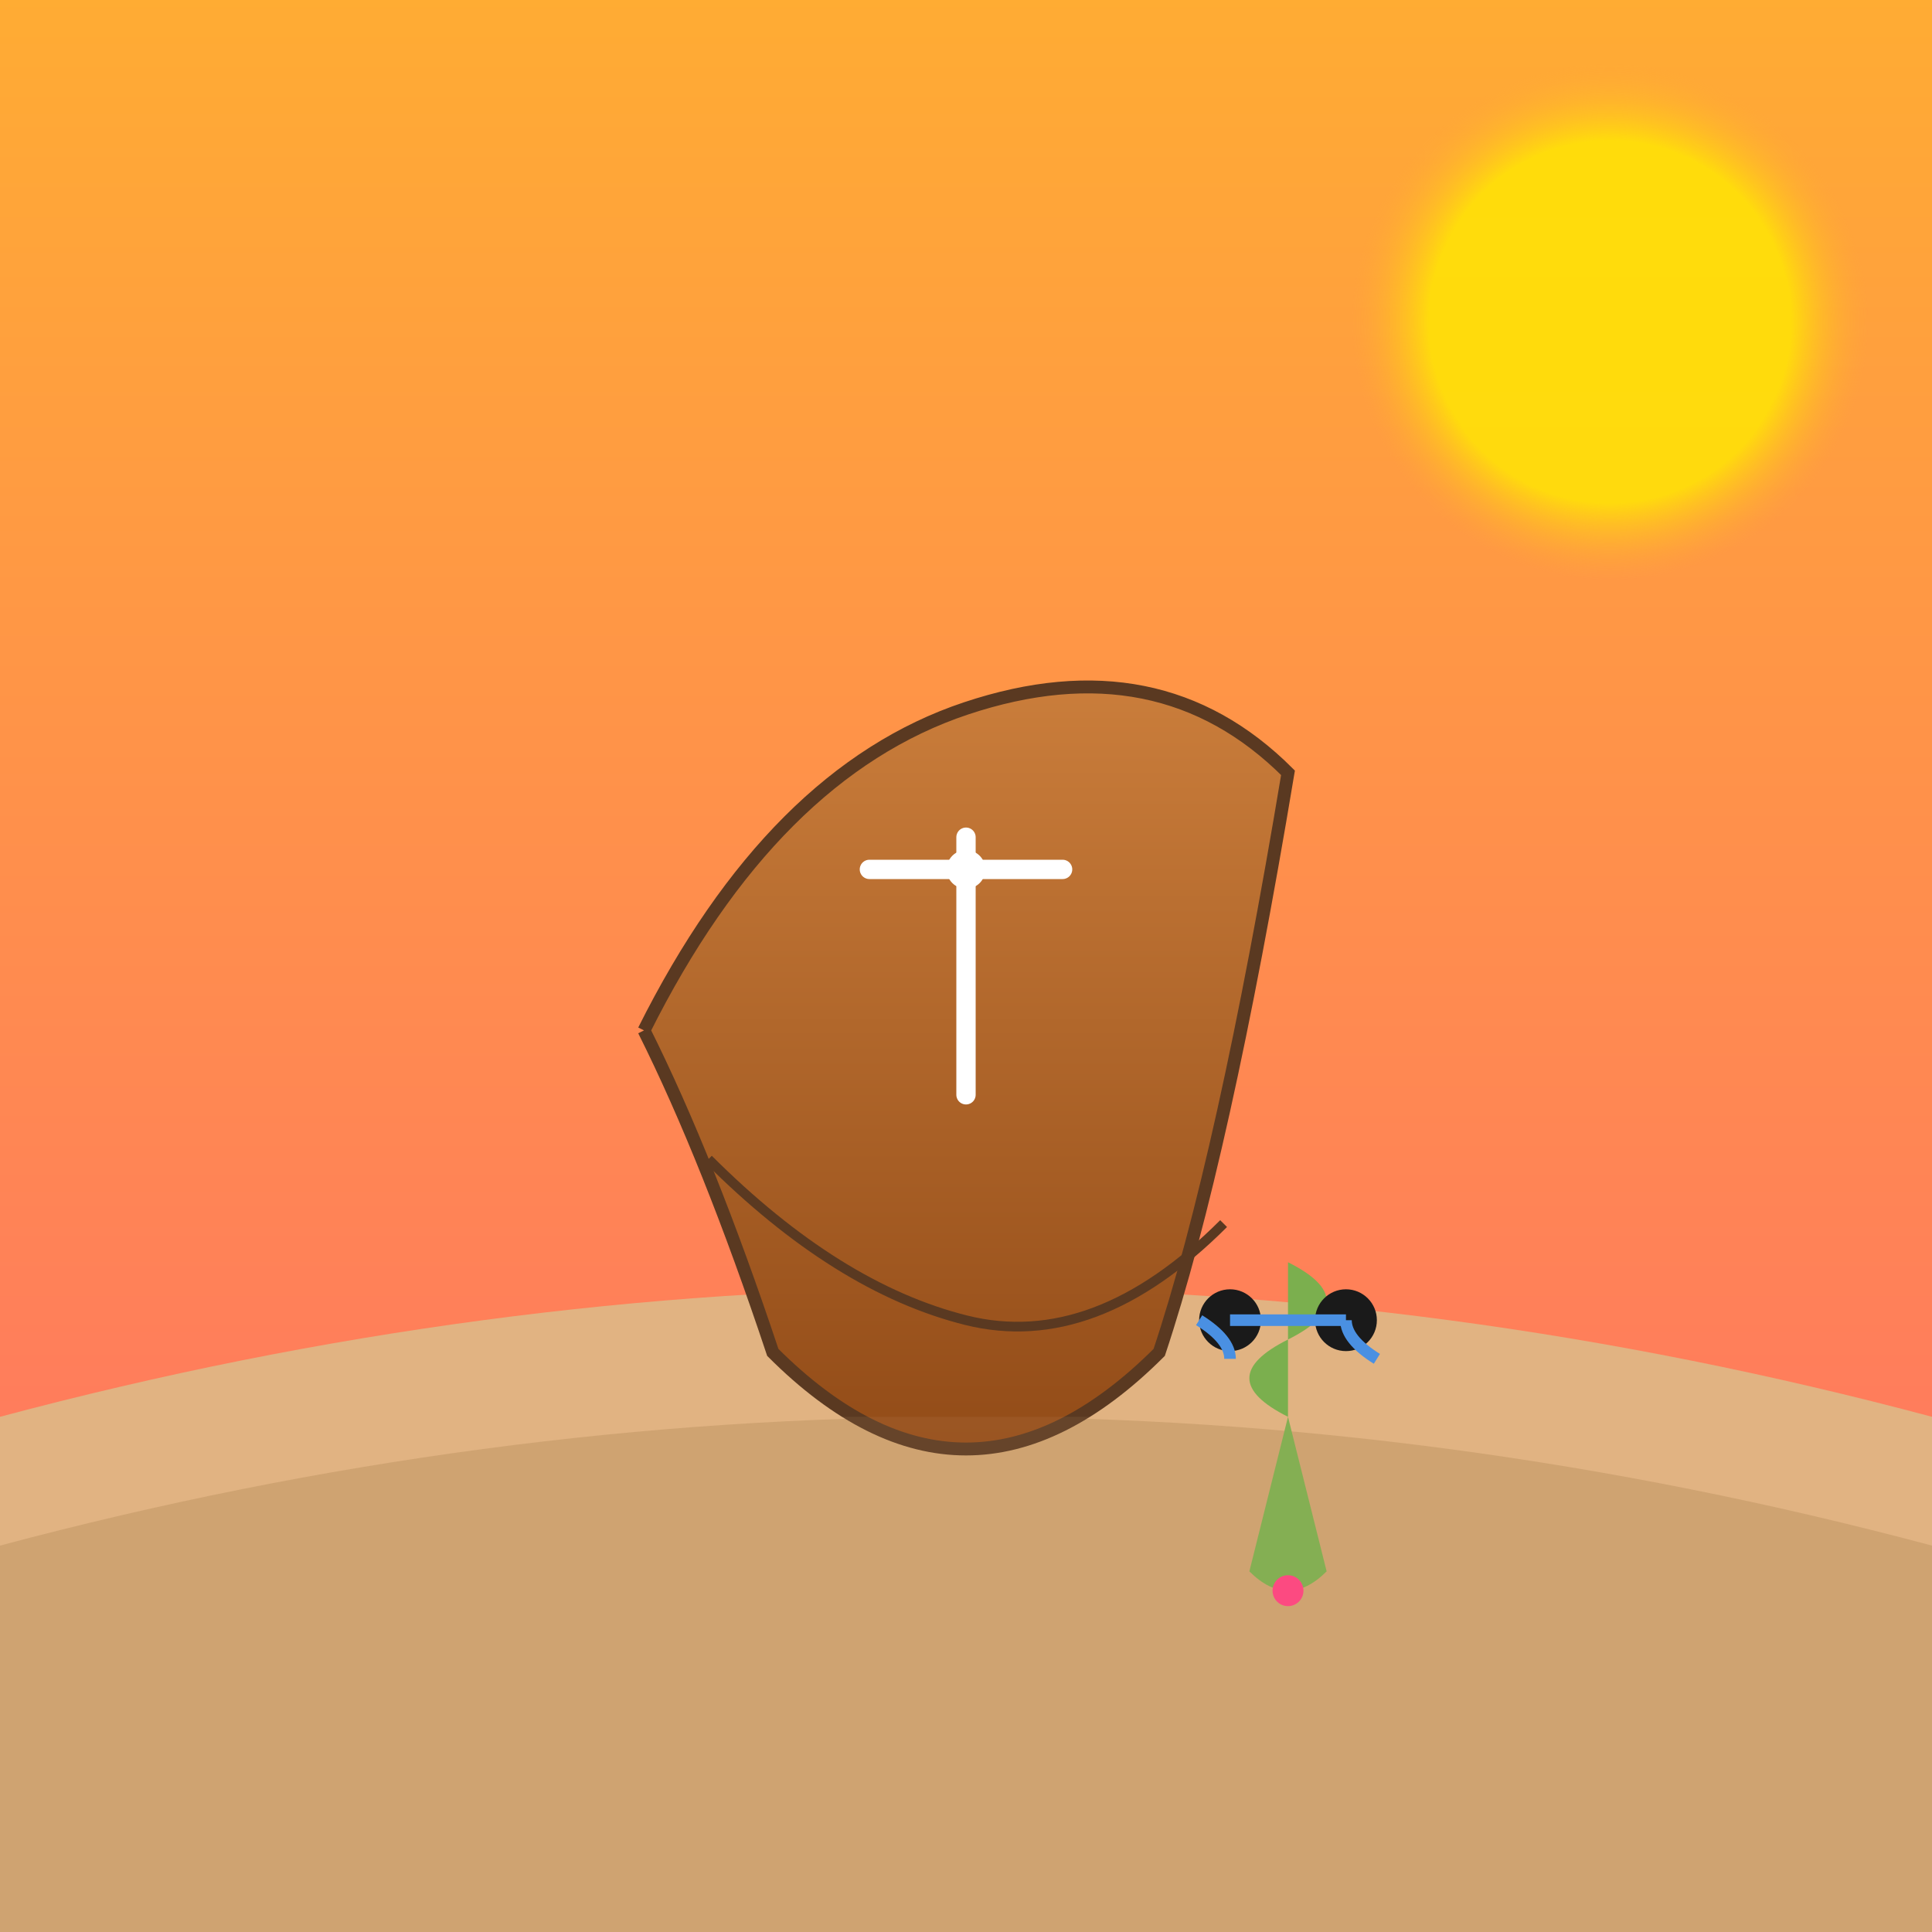 <svg viewBox="0 0 300 300" xmlns="http://www.w3.org/2000/svg">
  <defs>
    <linearGradient id="sky" x1="0" y1="0" x2="0" y2="1">
      <stop offset="0%" stop-color="#FFAC33"/>
      <stop offset="100%" stop-color="#FF6B6B"/>
    </linearGradient>
    <radialGradient id="sun" cx="50%" cy="50%" r="50%">
      <stop offset="70%" stop-color="#FFEA00" stop-opacity="0.8"/>
      <stop offset="100%" stop-color="#FFAC33" stop-opacity="0"/>
    </radialGradient>
    <linearGradient id="clock" x1="0" y1="0" x2="0" y2="1">
      <stop offset="0%" stop-color="#CD803D"/>
      <stop offset="100%" stop-color="#8B4513"/>
    </linearGradient>
  </defs>

  <rect width="300" height="300" fill="url(#sky)"/>
  <circle cx="250" cy="50" r="40" fill="url(#sun)"/>

  <!-- Desert dunes -->
  <path d="M0 220 Q150 180 300 220 L300 300 0 300" fill="#E1B382" />
  <path d="M0 240 Q150 200 300 240 L300 300 0 300" fill="#C99E6A" opacity="0.8"/>

  <!-- Melting clock -->
  <g transform="translate(150 160)">
    <path d="M-50 0 Q-30 -40 0 -50 Q30 -60 50 -40 Q40 20 30 50 Q0 80 -30 50 Q-40 20 -50 0" 
          fill="url(#clock)" stroke="#5A3921" stroke-width="2"/>
    <path d="M-15 -25 L15 -25 M0 -30 L0 10" stroke="#FFF" stroke-width="3" stroke-linecap="round"/>
    <circle cx="0" cy="-25" r="3" fill="#FFF"/>
    <path d="M-40 20 Q-20 40 0 45 Q20 50 40 30" fill="none" stroke="#5A3921" stroke-width="1.5"/>
  </g>

  <!-- Cactus with sunglasses -->
  <g transform="translate(200 220) scale(0.6)">
    <path d="M0 -40 Q20 -30 0 -20 Q-20 -10 0 0 L10 40 Q0 50 -10 40 L0 0" fill="#7BAF4E"/>
    <circle cx="-15" cy="-25" r="8" fill="#1A1A1A"/>
    <circle cx="15" cy="-25" r="8" fill="#1A1A1A"/>
    <path d="M-15 -25 L15 -25 M-23 -25 Q-15 -20 -15 -15 M15 -25 Q15 -20 23 -15" 
          stroke="#4A90E2" stroke-width="3" fill="none"/>
    <circle cx="0" cy="45" r="4" fill="#FF4081"/>
  </g>

  <!-- Sand texture -->
  <filter id="sand">
    <feTurbulence type="fractalNoise" baseFrequency="0.8" numOctaves="3"/>
    <feColorMatrix values="0 0 0 0 0.8 0 0 0 0 0.7 0 0 0 0 0.5 0 0 0 1 0"/>
  </filter>
  <rect width="300" height="80" y="220" fill="#E1B382" filter="url(#sand)" opacity="0.3"/>
</svg>
